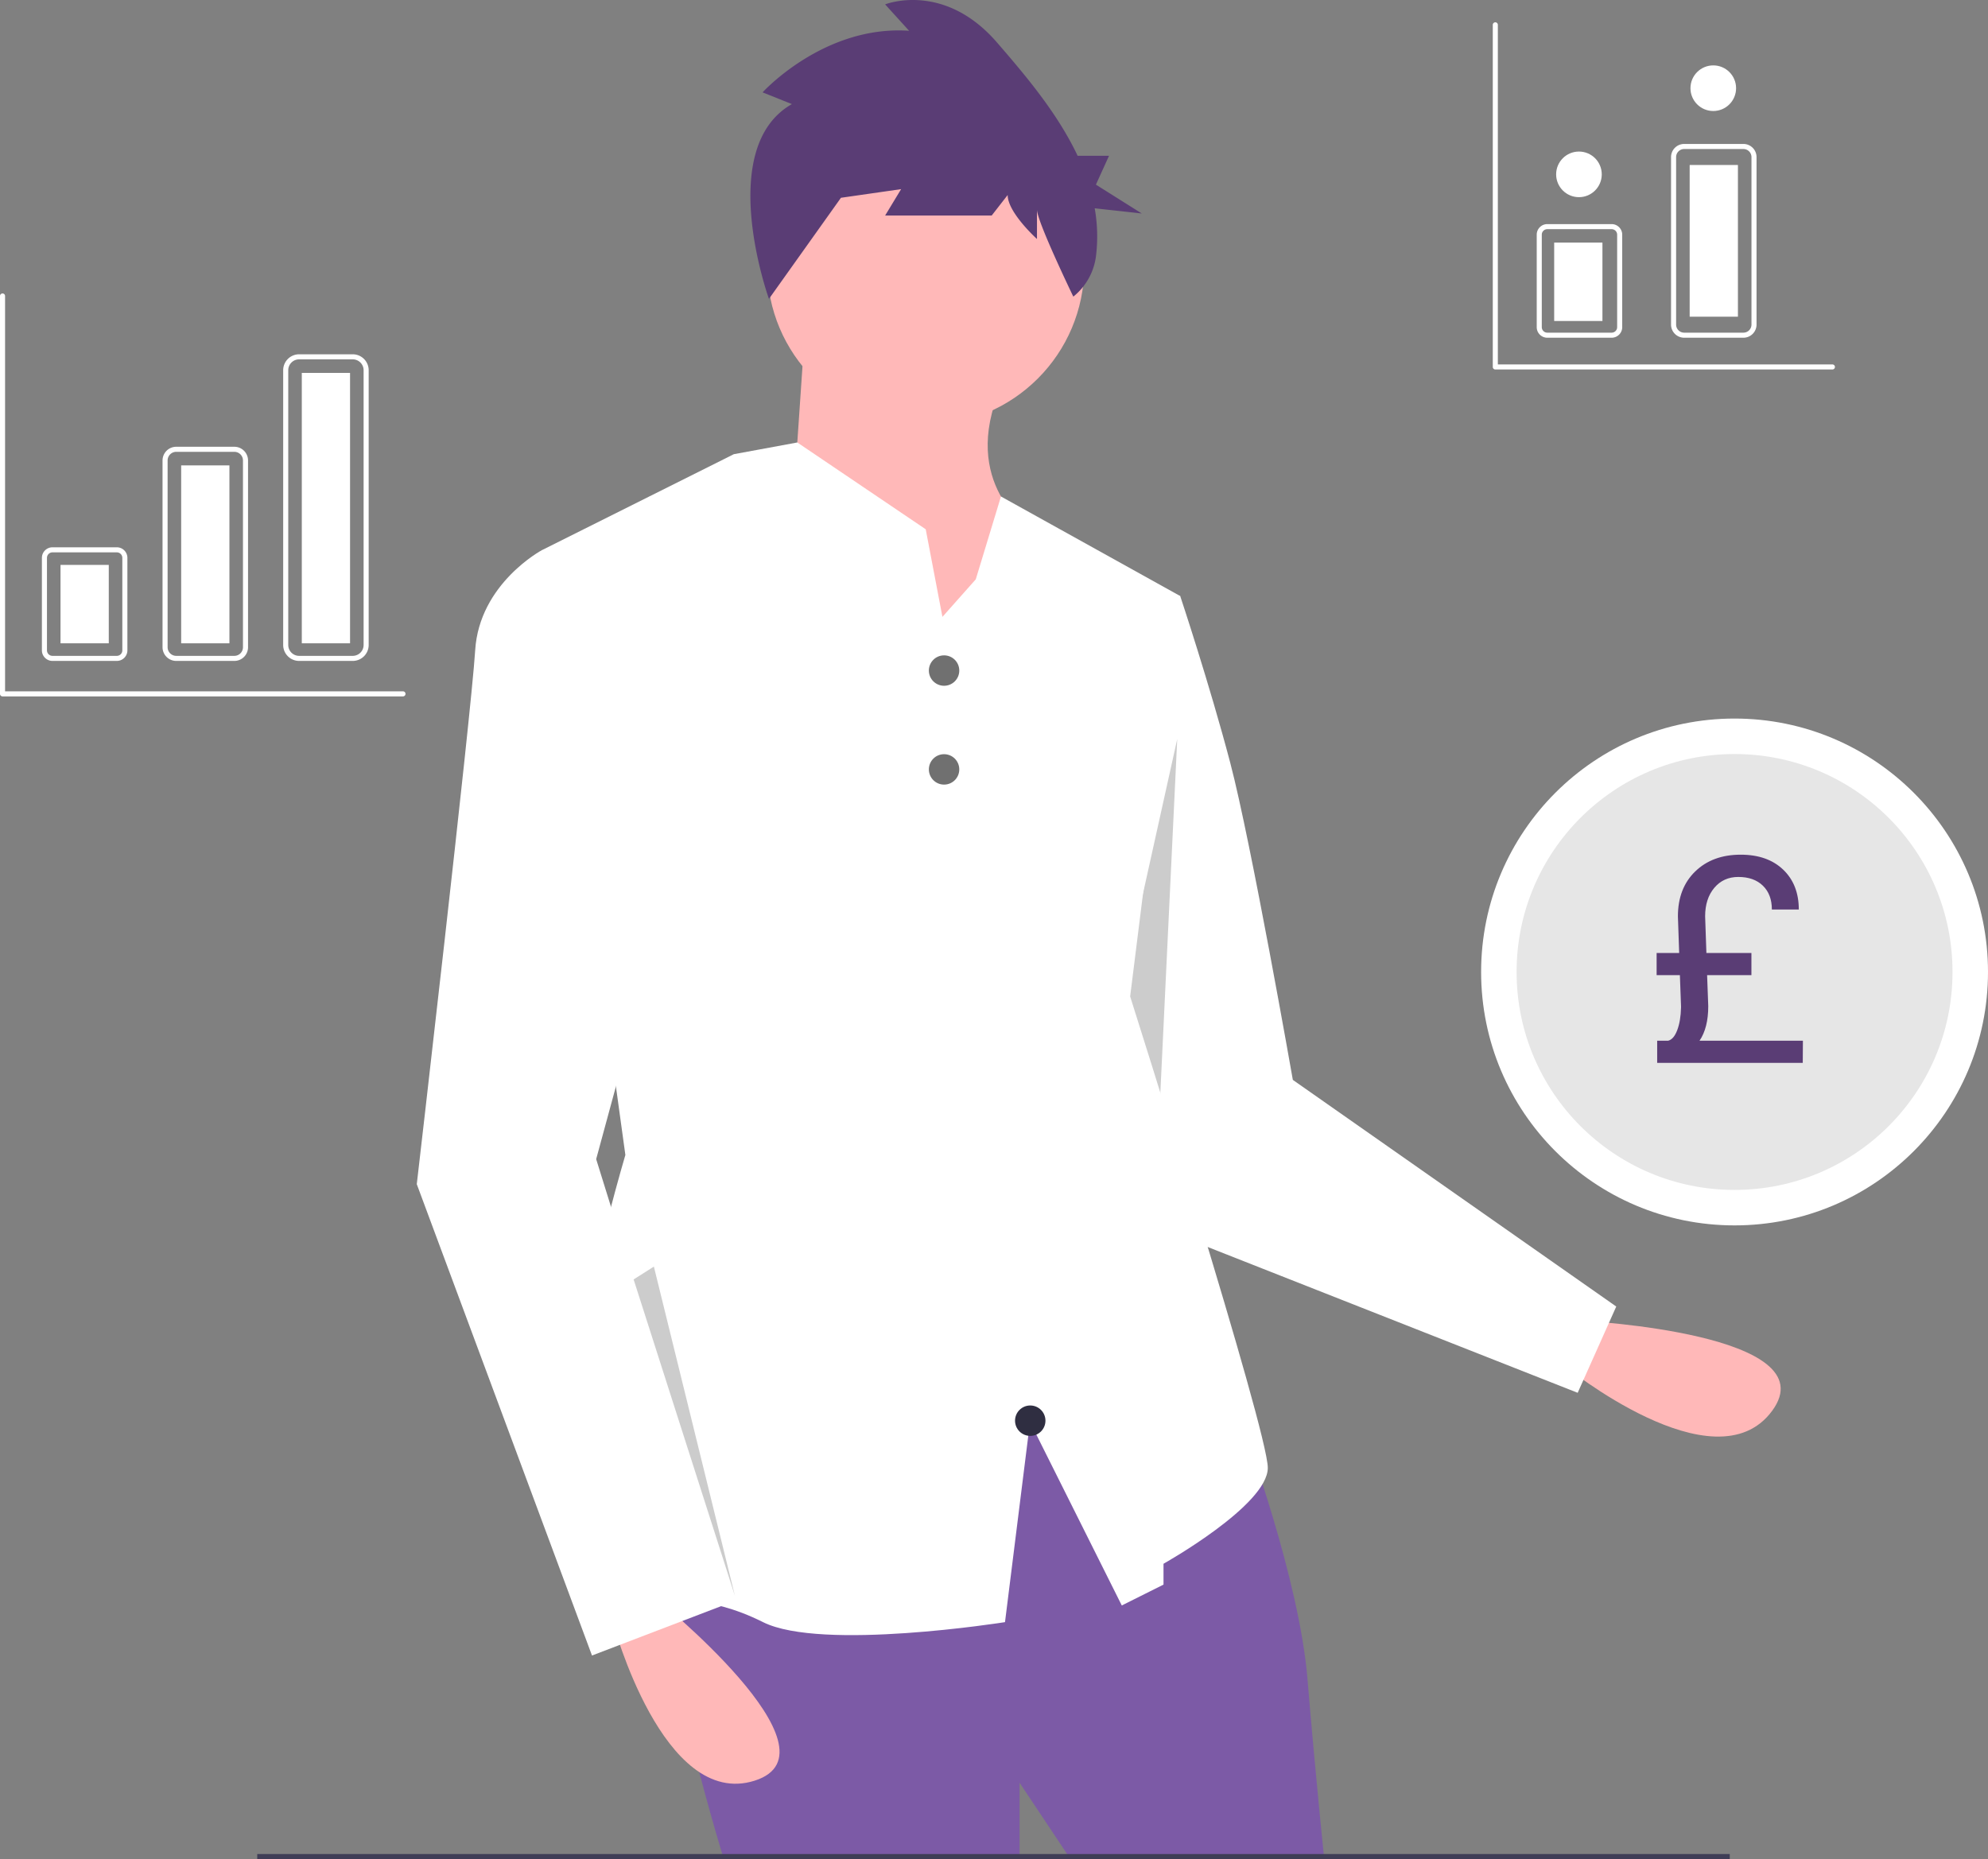 <?xml version="1.0" encoding="utf-8"?>
<svg viewBox="0 0 784.398 733.607" xmlns="http://www.w3.org/2000/svg">
  <rect x="0" y="0" width="784.398" height="733.607" fill="#808080" stroke="none"/>
  <path d="M832.546,604.415s97.041,5.017,74.438,35.565-81.995-17.92-81.995-17.92Z" transform="matrix(1, 0, 0, 1, -207.801, -83.197)" fill="#ffb8b8"/>
  <path d="M653.717,313.448l19.752,4.938s11.522,34.566,19.752,65.84S717.911,509.323,717.911,509.323L845.521,598.756,830.301,632.803l-170-67L622.443,417.147Z" transform="matrix(1, 0, 0, 1, -207.801, -83.197)" style="fill: rgb(255, 255, 255);"/>
  <polygon points="464.5 291.607 457.138 445.772 472.5 491.607 427.5 458.607 464.5 291.607" opacity="0.2"/>
  <path d="M698.982,648.411s21.398,57.61,24.69,97.114,6.584,70.778,6.584,70.778H629.85l-19.752-29.628V816.303H493.231S460.311,709.313,473.479,696.145s138.265-69.132,138.265-69.132Z" transform="matrix(1, 0, 0, 1, -207.801, -83.197)" style="fill: rgb(124, 90, 166);"/>
  <rect x="101.5" y="731.607" width="581" height="2" fill="#3f3d56"/>
  <circle cx="365.261" cy="105.155" r="62.548" fill="#ffb8b8"/>
  <path d="M525.328,214.688l-4.938,72.424,62.548,83.946L614.213,292.05s-27.982-18.106-11.522-55.964Z" transform="matrix(1, 0, 0, 1, -207.801, -83.197)" fill="#ffb8b8"/>
  <path d="M708.031,662.4c0,14.82-41.15,37.86-41.15,37.86v8.23l-16.46,8.23-36.21-72.42-9.87,79s-72.43,11.53-95.47,0c-23.05-11.52-34.57-6.58-67.49-18.1s13.17-166.25,13.17-166.25l-32.92-238.67,71.92-35.96,3.79-1.9,9.89-1.82,15.16-2.8,50.67,34.25,4.08,21.4,2.51,13.17,13.16-14.82,9.94-32.69,70.72,39.28-19.75,158.01S708.031,647.59,708.031,662.4Z" transform="matrix(1, 0, 0, 1, -207.801, -83.197)" style="fill: rgb(255, 255, 255);"/>
  <path d="M466.072,713.428s75.716,60.902,39.504,72.424-55.964-62.548-55.964-62.548Z" transform="matrix(1, 0, 0, 1, -207.801, -83.197)" fill="#ffb8b8"/>
  <path d="M 230.289 220.375 L 213.829 217.083 C 213.829 217.083 189.138 230.251 187.492 256.588 C 185.846 282.924 164.448 467.276 164.448 467.276 L 233.581 653.275 L 289.545 631.877 L 235.227 457.4 L 276.377 305.968 Z" style="fill: rgb(255, 255, 255);"/>
  <circle cx="372.5" cy="264.607" r="6" style="fill: rgb(112, 112, 112);"/>
  <circle cx="372.5" cy="303.607" r="6" style="fill: rgb(112, 112, 112);"/>
  <circle cx="406.5" cy="560.607" r="6" fill="#2f2e41"/>
  <path d="M520.254,124.274l-11.562-4.629S532.867,93.028,566.503,95.343L557.043,84.928s23.125-9.258,44.147,15.044c11.051,12.775,23.837,27.791,31.808,44.707h12.383l-5.168,11.379,18.088,11.379-18.566-2.044a63.589,63.589,0,0,1,.504,18.875,24.421,24.421,0,0,1-8.943,15.976h0S616.957,170.563,616.957,165.934v11.572s-11.562-10.415-11.562-17.358l-6.307,8.101H557.043l6.307-10.415L539.174,161.305l9.46-12.73-37.431,52.565S489.771,141.632,520.254,124.274Z" transform="matrix(1, 0, 0, 1, -207.801, -83.197)" style="fill: rgb(90, 61, 117);"/>
  <circle cx="684.398" cy="383.545" r="100" style="fill: rgb(255, 255, 255);"/>
  <circle cx="684.398" cy="383.545" r="86" opacity="0.1"/>
  <polygon points="250.005 504.87 290 629.803 258 499.803 250.005 504.87" opacity="0.2"/>
  <path d="M253.894,344H228.508a4.178,4.178,0,0,1-4.173-4.173V303.334a4.178,4.178,0,0,1,4.173-4.173h25.387a4.178,4.178,0,0,1,4.173,4.173v36.493A4.178,4.178,0,0,1,253.894,344Zm-25.387-42.84a2.176,2.176,0,0,0-2.173,2.173v36.493A2.176,2.176,0,0,0,228.508,342h25.387a2.176,2.176,0,0,0,2.173-2.173V303.334a2.176,2.176,0,0,0-2.173-2.173Z" transform="matrix(1, 0, 0, 1, -207.801, -83.197)" style="fill: rgb(255, 255, 255);"/>
  <path d="M300.264,344H277.338a5.41,5.41,0,0,1-5.404-5.404V264.897a5.41,5.41,0,0,1,5.404-5.404h22.926a5.41,5.41,0,0,1,5.404,5.404v73.699A5.41,5.41,0,0,1,300.264,344Zm-22.926-82.507a3.408,3.408,0,0,0-3.404,3.404v73.699A3.408,3.408,0,0,0,277.338,342h22.926a3.408,3.408,0,0,0,3.404-3.404V264.897a3.408,3.408,0,0,0-3.404-3.404Z" transform="matrix(1, 0, 0, 1, -207.801, -83.197)" style="fill: rgb(255, 255, 255);"/>
  <path d="M346.979,344H325.824a6.296,6.296,0,0,1-6.289-6.289V229.289A6.296,6.296,0,0,1,325.824,223h21.155a6.296,6.296,0,0,1,6.289,6.289V337.711A6.296,6.296,0,0,1,346.979,344ZM325.824,225a4.294,4.294,0,0,0-4.289,4.289V337.711A4.294,4.294,0,0,0,325.824,342h21.155a4.294,4.294,0,0,0,4.289-4.289V229.289A4.294,4.294,0,0,0,346.979,225Z" transform="matrix(1, 0, 0, 1, -207.801, -83.197)" style="fill: rgb(255, 255, 255);"/>
  <rect x="23.88" y="222.913" width="19.04" height="30.94" fill="#ffffff"/>
  <rect x="71.48" y="183.643" width="19.04" height="70.21" fill="#ffffff"/>
  <rect x="119.08" y="147.15" width="19.04" height="106.703" fill="#ffffff"/>
  <path d="M930.801,229h-133a1.0 1,0,0,1-1-1V93a1,1,0,0,1,2,0V227h132a1,1,0,0,1,0,2Z" transform="matrix(1, 0, 0, 1, -207.801, -83.197)" style="fill: rgb(255, 255, 255);"/>
  <path d="M366.801,358h-158a1.0 1,0,0,1-1-1V200a1,1,0,0,1,2,0V356h157a1,1,0,0,1,0,2Z" transform="matrix(1, 0, 0, 1, -207.801, -83.197)" style="fill: rgb(255, 255, 255);"/>
  <path d="M843.7,216.467H818.313a4.178,4.178,0,0,1-4.174-4.173V175.801a4.178,4.178,0,0,1,4.174-4.173h25.387a4.178,4.178,0,0,1,4.173,4.173V212.294A4.178,4.178,0,0,1,843.7,216.467ZM818.313,173.627a2.176,2.176,0,0,0-2.174,2.173V212.294a2.176,2.176,0,0,0,2.174,2.173h25.387a2.176,2.176,0,0,0,2.173-2.173V175.801a2.176,2.176,0,0,0-2.173-2.173Z" transform="matrix(1, 0, 0, 1, -207.801, -83.197)" style="fill: rgb(255, 255, 255);"/>
  <path d="M895.689,216.467H872.323a5.19,5.19,0,0,1-5.184-5.184V145.184A5.189,5.189,0,0,1,872.323,140h23.366a5.189,5.189,0,0,1,5.184,5.184V211.283A5.19,5.19,0,0,1,895.689,216.467ZM872.323,142a3.187,3.187,0,0,0-3.184,3.184V211.283a3.187,3.187,0,0,0,3.184,3.184h23.366a3.187,3.187,0,0,0,3.184-3.184V145.184A3.187,3.187,0,0,0,895.689,142Z" transform="matrix(1, 0, 0, 1, -207.801, -83.197)" style="fill: rgb(255, 255, 255);"/>
  <rect x="613.228" y="95.727" width="19.04" height="30.94" fill="#ffffff"/>
  <rect x="666.685" y="65.105" width="19.04" height="59.864" fill="#ffffff"/>
  <circle cx="623" cy="68.803" r="9" fill="#ffffff"/>
  <circle cx="676" cy="34.803" r="9" fill="#ffffff"/>
  <path d="M 691.048 384.799 L 673.568 384.799 L 674.018 397.039 C 674.018 402.759 672.868 407.306 670.568 410.679 L 711.368 410.679 L 711.308 419.419 L 653.868 419.419 L 653.868 410.679 L 658.148 410.679 C 659.635 410.346 660.841 408.962 661.768 406.529 C 662.695 404.102 663.198 401.106 663.278 397.539 L 663.278 397.099 L 662.828 384.799 L 653.648 384.799 L 653.648 376.059 L 662.548 376.059 L 662.048 361.589 C 662.048 354.202 664.321 348.299 668.868 343.879 C 673.415 339.466 679.398 337.259 686.818 337.259 C 693.871 337.259 699.458 339.226 703.578 343.159 C 707.691 347.092 709.748 352.342 709.748 358.909 L 699.118 358.909 C 699.118 354.942 697.941 351.809 695.588 349.509 C 693.228 347.202 689.988 346.049 685.868 346.049 C 681.975 346.049 678.821 347.479 676.408 350.339 C 673.995 353.199 672.788 356.949 672.788 361.589 L 673.288 376.059 L 691.048 376.059 L 691.048 384.799 Z" transform="matrix(1, 0, 0, 1, 0, 0)" style="fill: rgb(90, 61, 117); white-space: pre;"/>
</svg>